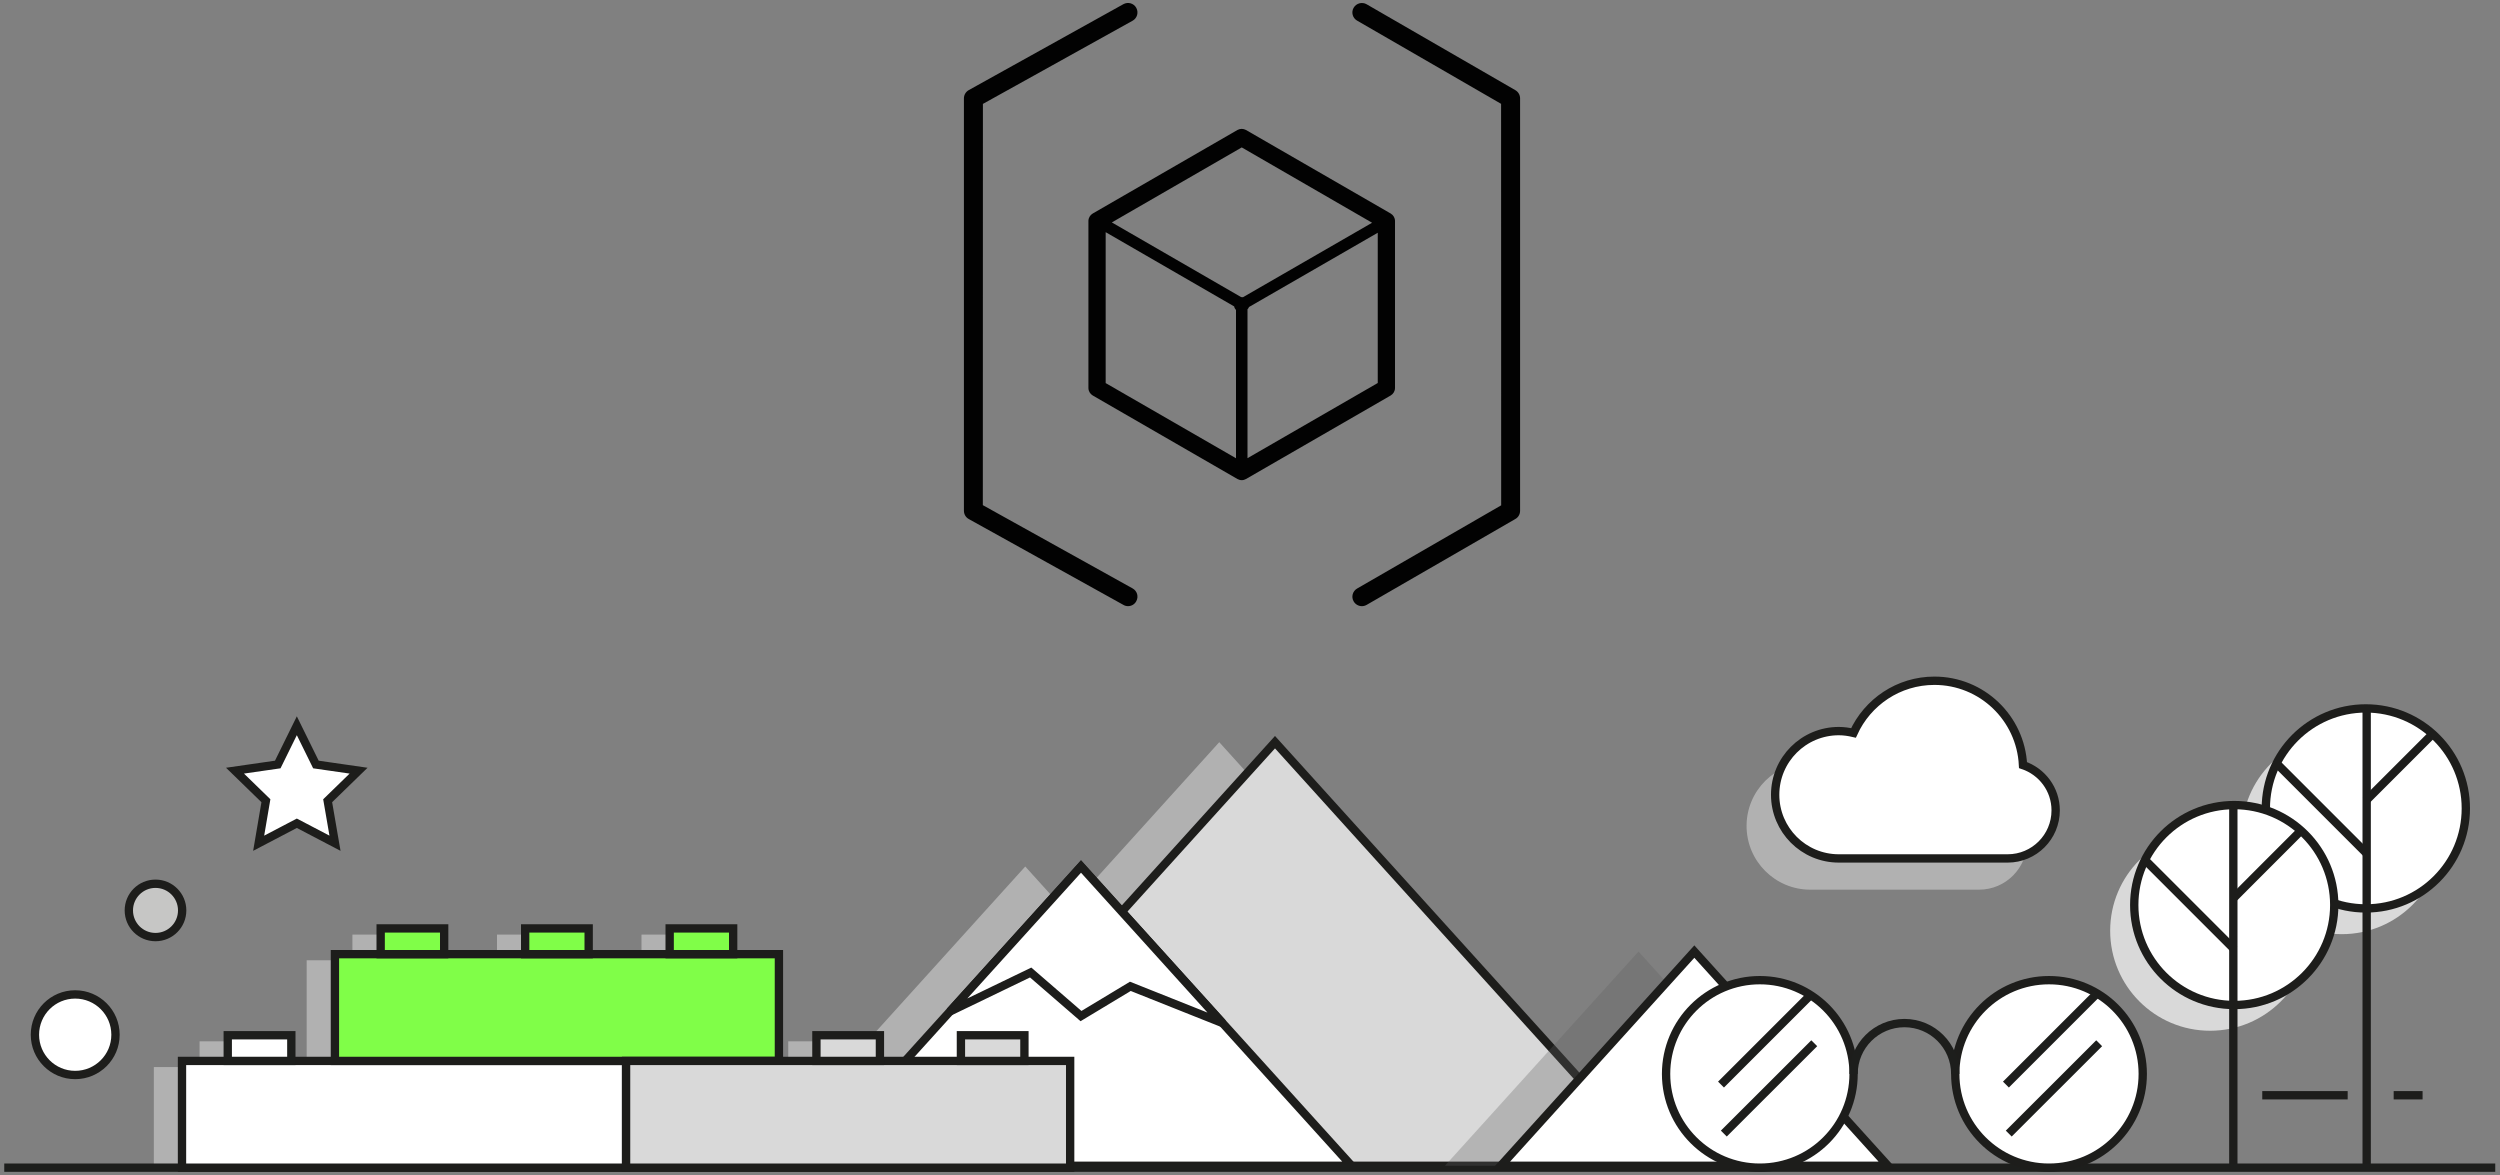 <?xml version="1.0" encoding="utf-8"?>
<!-- Generator: Adobe Illustrator 16.0.0, SVG Export Plug-In . SVG Version: 6.00 Build 0)  -->
<!DOCTYPE svg PUBLIC "-//W3C//DTD SVG 1.1//EN" "http://www.w3.org/Graphics/SVG/1.1/DTD/svg11.dtd">
<svg version="1.1" id="Ebene_1" xmlns="http://www.w3.org/2000/svg" xmlns:xlink="http://www.w3.org/1999/xlink" x="0px" y="0px"
	 width="300px" height="141px" viewBox="0 0 300 141" style="enable-background:new 0 0 300 141;" xml:space="preserve">
<rect x="0" y="0" width="300" height="141" fill="#808080" stroke="none"/>
<style type="text/css">
<![CDATA[
	.st0{fill:#B1B1B1;}
	.st1{fill:#FFFFFF;stroke:#1D1D1B;}
	.st2{fill:#FFFFFF;stroke:#1D1E1C;}
	.st3{opacity:0.3;fill:#606060;enable-background:new    ;}
	.st4{fill:#D9D9D9;stroke:#1D1D1B;}
	.st5{fill:#80FE48;stroke:#1D1D1B;}
	.st6{fill:none;stroke:#1D1D1B;}
	.st7{fill:none;stroke:#1D1E1C;}
	.st8{fill:#020202;}
	.st9{fill:#C6C6C5;stroke:#1D1D1B;}
	.st10{fill:#D9D9D9;}
]]>
</style>
<path class="st10" d="M265.21,123.689c6.63,0,12-5.369,12-12c0-6.619-5.37-11.989-12-11.989c-6.62,0-11.989,5.37-11.989,11.989
	C253.221,118.32,258.59,123.689,265.21,123.689z"/>
<path class="st0" d="M102.21,128.05v-3.09h-7.62v3.09h-4.5V115.23H84.6v-3.08h-7.62v3.08h-9.72v-3.08h-7.62v3.08h-9.73v-3.08h-7.62
	v3.08H36.8v12.818h-5.22v-3.09h-7.63v3.09h-5.49v12.07h53.29h53.29v-12.07L102.21,128.05L102.21,128.05z"/>
<path class="st0" d="M146.31,89.061l45.95,50.83h-91.91L146.31,89.061z"/>
<path class="st0" d="M123.03,103.98l32.46,35.91H90.56L123.03,103.98z"/>
<path class="st10" d="M281.01,112.1c6.631,0,12-5.369,12-12c0-6.629-5.369-12-12-12c-6.63,0-12,5.371-12,12
	C269.01,106.73,274.38,112.1,281.01,112.1z"/>
<path class="st1" d="M283.9,109.01c6.629,0,12-5.369,12-12c0-6.63-5.371-12-12-12c-6.621,0-12,5.37-12,12
	C271.9,103.641,277.279,109.01,283.9,109.01z"/>
<path class="st6" d="M284,140.109V85v24V140.109"/>
<path class="st6" d="M283.9,102.32l-10.791-10.791"/>
<path class="st6" d="M283.9,96.09l7.99-7.99"/>
<path class="st9" d="M18.66,112.45c1.77,0,3.2-1.431,3.2-3.2s-1.43-3.2-3.2-3.2s-3.2,1.431-3.2,3.2S16.89,112.45,18.66,112.45z"/>
<path class="st1" d="M9.02,129c2.67,0,4.84-2.16,4.84-4.83c0-2.68-2.17-4.84-4.84-4.84s-4.83,2.16-4.83,4.84
	C4.19,126.84,6.35,129,9.02,129z"/>
<path class="st1" d="M35.62,87.09l2.29,4.65l5.12,0.74l-3.71,3.608l0.88,5.101l-4.58-2.399l-4.58,2.399l0.87-5.101L28.2,92.48
	l5.13-0.74L35.62,87.09z"/>
<path class="st0" d="M239.33,95.55c-0.28-5.63-4.92-10.12-10.63-10.12c-4.32,0-8.03,2.57-9.71,6.26
	c-0.561-0.129-1.15-0.219-1.76-0.219c-4.222,0-7.642,3.42-7.642,7.639c0,4.222,3.42,7.65,7.642,7.65h20.26
	c3.18,0,5.76-2.59,5.76-5.77C243.25,98.45,241.609,96.33,239.33,95.55L239.33,95.55z"/>
<path class="st1" d="M242.76,91.811c-0.279-5.641-4.93-10.121-10.63-10.121c-4.319,0-8.03,2.57-9.71,6.262
	c-0.561-0.131-1.15-0.221-1.76-0.221c-4.221,0-7.641,3.42-7.641,7.641c0,4.22,3.42,7.64,7.641,7.64h20.26
	c3.18,0,5.76-2.579,5.76-5.77C246.68,94.71,245.04,92.58,242.76,91.811L242.76,91.811z"/>
<path class="st1" d="M268.109,120.6c6.631,0,12-5.369,12-12c0-6.619-5.369-11.99-12-11.99c-6.629,0-12,5.371-12,11.99
	C256.109,115.23,261.48,120.6,268.109,120.6z"/>
<path class="st6" d="M268,140.52V97v24V140.52"/>
<path class="st6" d="M268.109,113.91l-10.789-10.79"/>
<path class="st6" d="M268.109,107.689l7.99-8"/>
<path class="st4" d="M153,89.061l45.96,50.83h-91.92L153,89.061z"/>
<path class="st1" d="M129.72,103.98l32.469,35.91H97.25L129.72,103.98z"/>
<path class="st7" d="M0.51,140.12h298.92"/>
<path class="st8" d="M149.52,57.48l17.36-10.02c0.32-0.19,0.521-0.53,0.521-0.9V26.52c0-0.37-0.199-0.71-0.521-0.9L149.52,15.6
	c-0.32-0.18-0.71-0.18-1.03,0l-17.36,10.02c-0.32,0.19-0.52,0.53-0.52,0.9v20.04c0,0.37,0.2,0.71,0.52,0.9l17.36,10.02
	c0.16,0.09,0.34,0.14,0.52,0.14C149.19,57.62,149.36,57.57,149.52,57.48L149.52,57.48z M148.32,37.19v17.8l-15.64-9.02V27.86
	l15.42,8.91c0.01,0.09,0.04,0.17,0.09,0.25C148.22,37.08,148.27,37.14,148.32,37.19L148.32,37.19z M148.95,35.66l-15.53-8.97
	l15.59-9l15.641,9.04l-15.5,8.94c-0.05-0.01-0.09-0.02-0.14-0.02C148.99,35.66,148.97,35.66,148.95,35.66L148.95,35.66z
	 M149.88,36.84l15.45-8.91v18.03l-15.63,9.02V37.11c0.05-0.04,0.09-0.09,0.12-0.15C149.84,36.92,149.86,36.88,149.88,36.84
	L149.88,36.84z M163.43,72.74c-0.4,0-0.779-0.211-0.99-0.57c-0.318-0.54-0.129-1.24,0.42-1.55l17.281-9.98l-0.011-48.18
	l-17.271-9.98c-0.549-0.31-0.739-1.01-0.42-1.55c0.311-0.54,1.011-0.73,1.551-0.42l17.85,10.31c0.35,0.2,0.57,0.58,0.57,0.98v49.5
	c0,0.4-0.21,0.78-0.57,0.98l-17.85,10.31C163.811,72.689,163.62,72.74,163.43,72.74L163.43,72.74z M136.35,72.15
	c0.31-0.551,0.11-1.24-0.44-1.542l-17.97-9.99l0.01-48.15l17.96-9.979c0.55-0.3,0.75-1,0.44-1.55c-0.3-0.55-0.99-0.74-1.54-0.44
	l-18.55,10.31c-0.36,0.2-0.59,0.58-0.59,0.99v49.49c0,0.42,0.22,0.8,0.59,1l18.55,10.3c0.17,0.101,0.36,0.15,0.55,0.15
	C135.76,72.74,136.15,72.529,136.35,72.15L136.35,72.15z"/>
<path class="st1" d="M21.84,127.311h53.29v12.811H21.84V127.311z"/>
<path class="st2" d="M27.33,124.23h7.63v3.08h-7.63V124.23z"/>
<path class="st5" d="M40.19,114.5h53.28v12.811H40.19V114.5z"/>
<path class="st5" d="M45.68,111.41h7.62v3.09h-7.62V111.41z"/>
<path class="st5" d="M63.02,111.41h7.62v3.09h-7.62V111.41z"/>
<path class="st5" d="M80.36,111.41h7.62v3.09h-7.62V111.41z"/>
<path class="st4" d="M75.13,127.311h53.29v12.811H75.13V127.311z"/>
<path class="st4" d="M97.97,124.23h7.62v3.08h-7.62V124.23z"/>
<path class="st4" d="M115.31,124.23h7.62v3.08h-7.62V124.23z"/>
<path class="st1" d="M113.99,121.38l15.73-17.399l16.99,18.789l-11.07-4.41l-5.92,3.57l-6.04-5.229L113.99,121.38z"/>
<path class="st6" d="M271.471,131.43h10.25"/>
<path class="st6" d="M287.24,131.43h3.47"/>
<path class="st3" d="M196.62,114.189l23.239,25.701h-46.469L196.62,114.189z"/>
<path class="st1" d="M203.32,114.189l23.229,25.701h-46.46L203.32,114.189z"/>
<path class="st1" d="M211.18,140.12c6.221,0,11.25-5.03,11.25-11.25c0-6.21-5.029-11.25-11.25-11.25
	c-6.209,0-11.25,5.04-11.25,11.25C199.93,135.09,204.971,140.12,211.18,140.12z"/>
<path class="st1" d="M245.88,140.12c6.22,0,11.25-5.03,11.25-11.25c0-6.21-5.03-11.25-11.25-11.25c-6.21,0-11.25,5.04-11.25,11.25
	C234.63,135.09,239.67,140.12,245.88,140.12z"/>
<path class="st7" d="M234.63,128.87c0-3.37-2.729-6.101-6.101-6.101c-3.359,0-6.1,2.729-6.1,6.101"/>
<path class="st7" d="M206.52,130.15l10.84-10.84"/>
<path class="st7" d="M206.859,136.029l10.851-10.84"/>
<path class="st7" d="M240.71,130.15l10.84-10.84"/>
<path class="st7" d="M241.05,136.029l10.851-10.84"/>
</svg>
